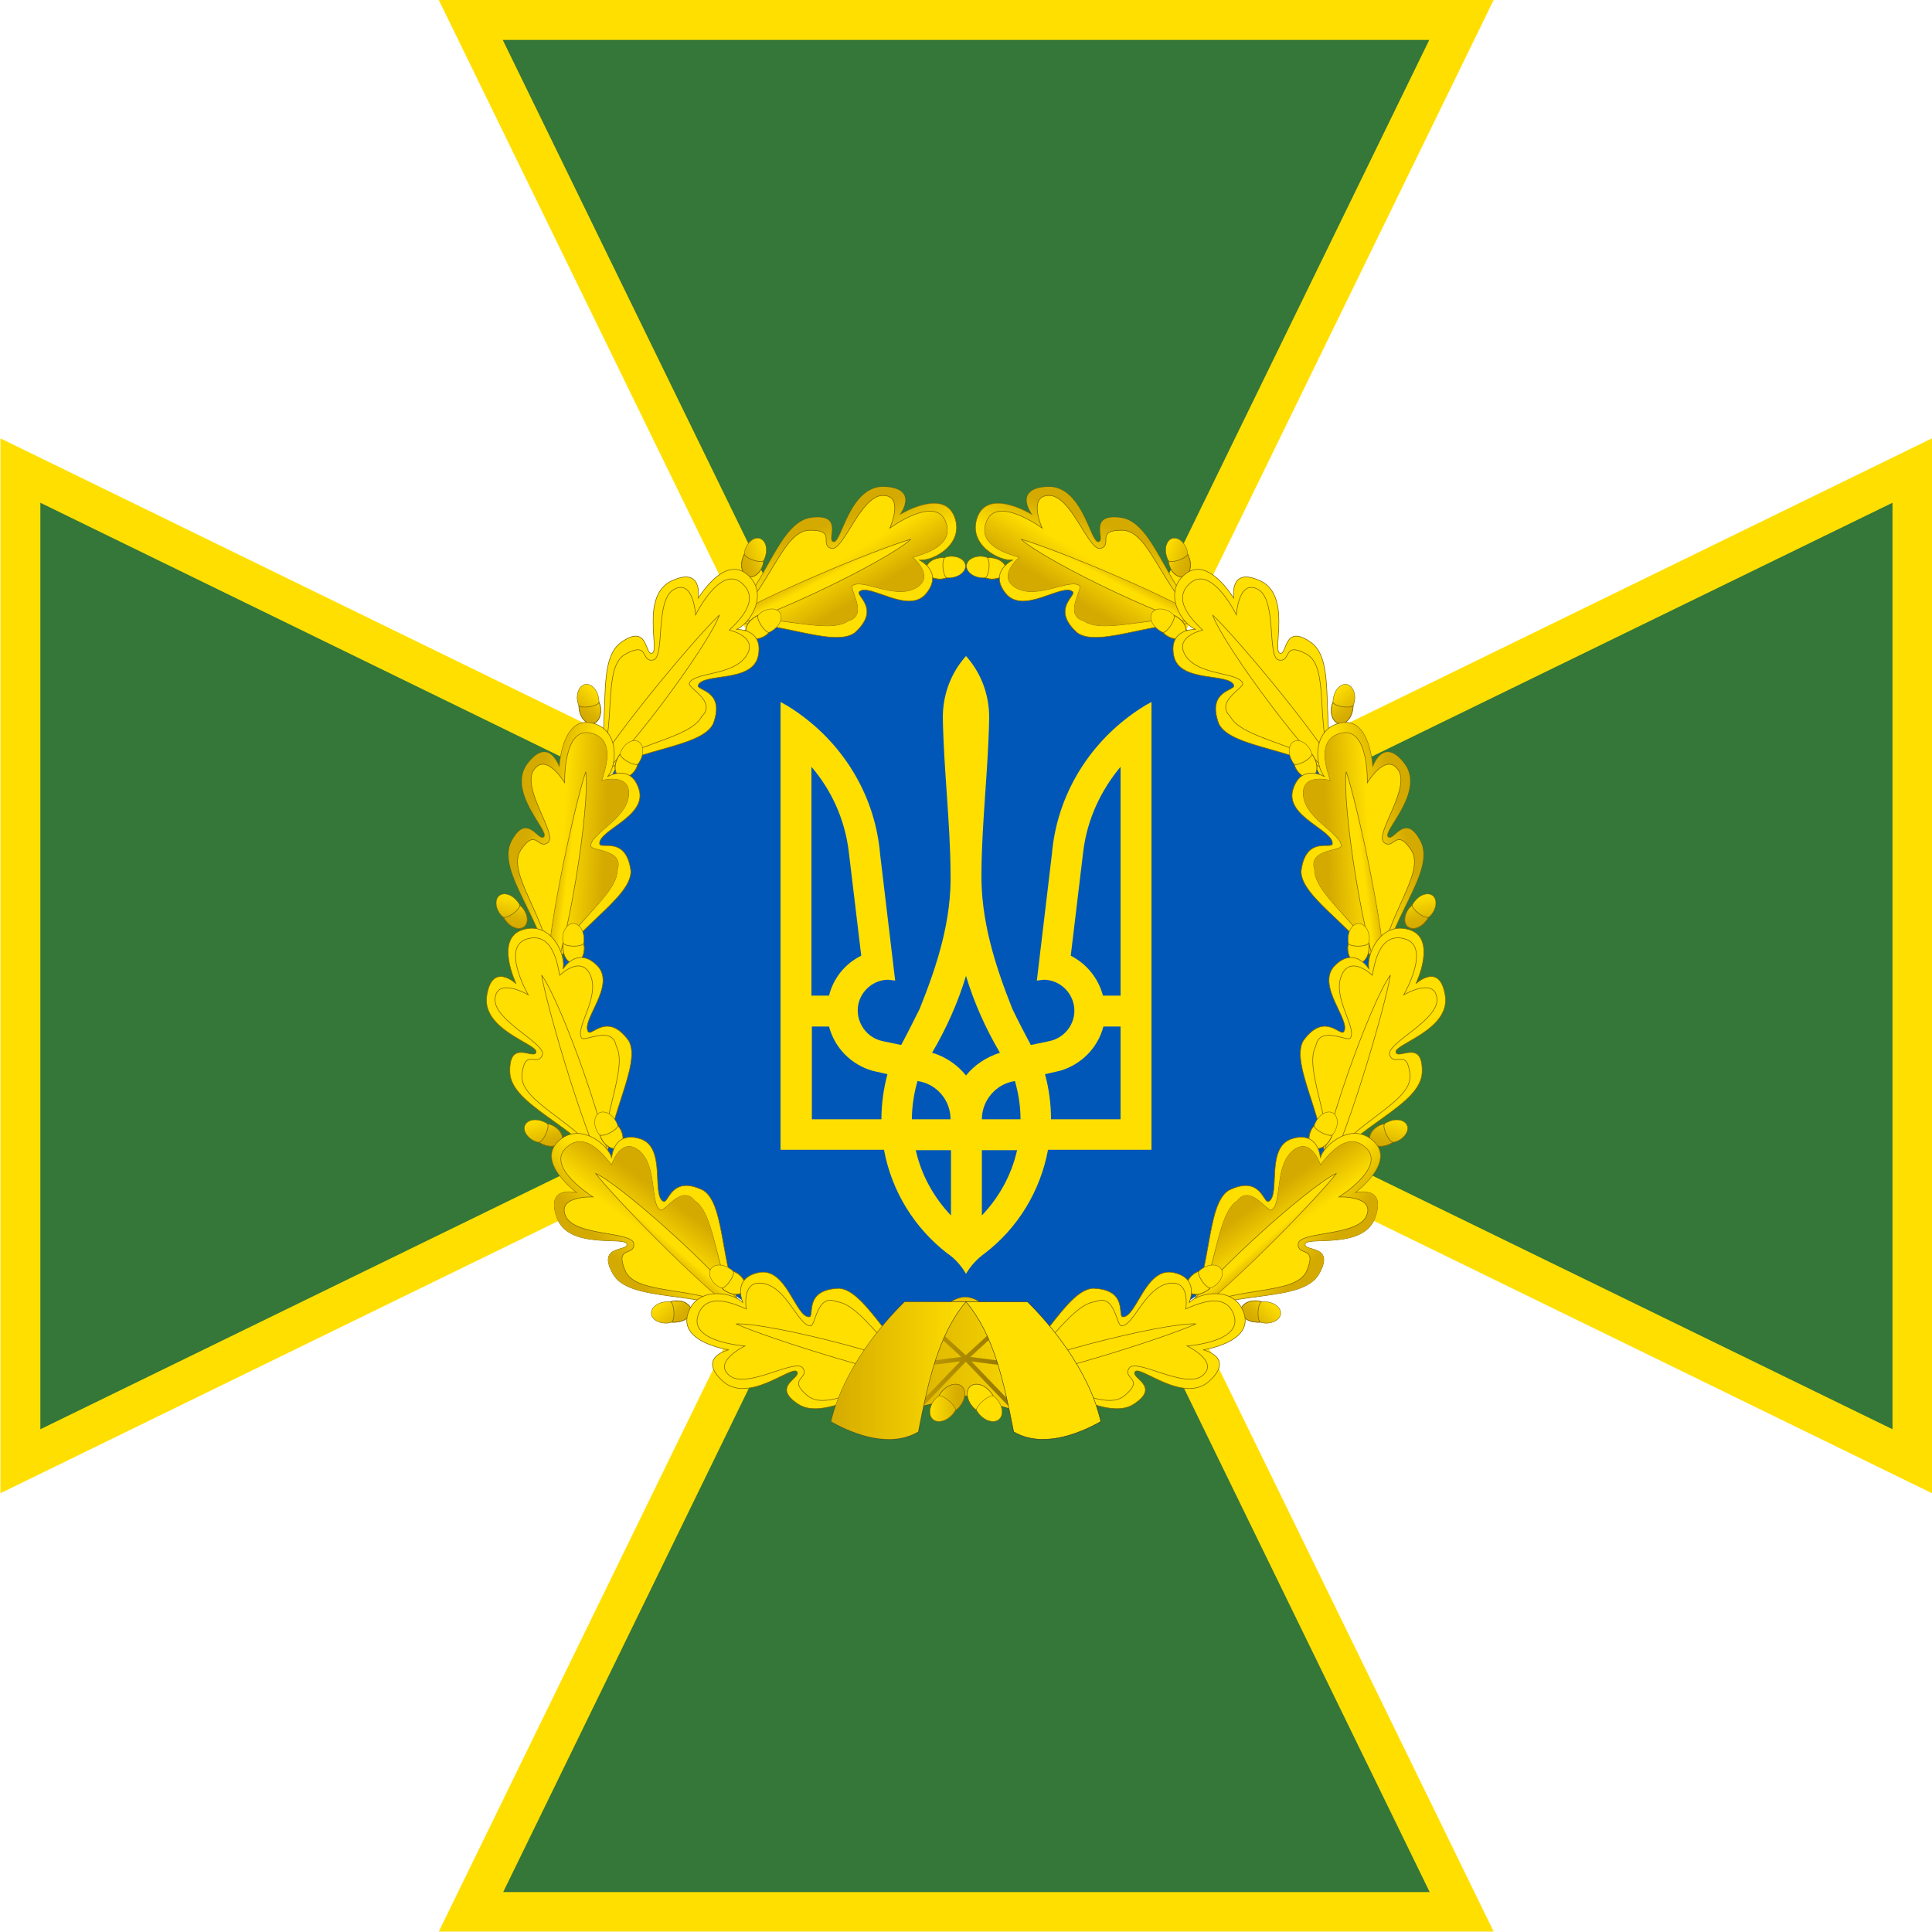 <?xml version="1.0" encoding="UTF-8" standalone="no"?>
<svg width="450" height="450" version="1.1" 
	xmlns="http://www.w3.org/2000/svg" 
	xmlns:xlink="http://www.w3.org/1999/xlink">


<defs>
  <linearGradient id="linearGradient6379">
	<stop style="stop-color:#d4aa00;stop-opacity:1;" offset="0"/>
	<stop style="stop-color:#d4aa00;stop-opacity:0;" offset="1"/>
  </linearGradient>

  <linearGradient id="linearGradient8636" 
	xlink:href="#linearGradient6379" gradientUnits="userSpaceOnUse" 
	x1="395.757" y1="204.463" x2="403.169" y2="204.463" 
	gradientTransform="matrix(0.913,-0.358,0.355,0.92,-529.767,363.444)"/>
  <linearGradient id="linearGradient8638" 
	xlink:href="#linearGradient6379" gradientUnits="userSpaceOnUse" 
	x1="395.556" y1="205.75" x2="401.519" y2="205.75"
	gradientTransform="matrix(0.913,-0.358,0.355,0.92,-529.767,363.444)"/>
  <linearGradient id="linearGradient8644" 
	xlink:href="#linearGradient6379" gradientUnits="userSpaceOnUse" 
	x1="416.077" y1="196.842" x2="419.666" y2="206.523" 
	gradientTransform="matrix(0.98,0,0,0.988,-483.893,206.948)"/>
  <linearGradient id="linearGradient8646" 
	xlink:href="#linearGradient6379" gradientUnits="userSpaceOnUse" 
	x1="422.389" y1="215.071" x2="417.152" y2="206.529" 
	gradientTransform="matrix(0.98,0,0,0.988,-483.893,206.948)"/>
  <linearGradient id="linearGradient8648" 
	xlink:href="#linearGradient6379" gradientUnits="userSpaceOnUse" 
	x1="417.091" y1="204.713" x2="418.779" y2="207.987" 
	gradientTransform="matrix(0.98,0,0,0.988,-483.893,206.948)"/>
  <linearGradient id="linearGradient6395" 
	xlink:href="#linearGradient6379" gradientUnits="userSpaceOnUse"
	x1="430.106" y1="391.451" x2="469.697" y2="391.451" 
	gradientTransform="translate(-492.857,203.791)"/>
  <linearGradient id="linearGradient6335" 
	xlink:href="#linearGradient6379" gradientUnits="userSpaceOnUse" 
	x1="395.757" y1="204.463" x2="403.169" y2="204.463" 
	gradientTransform="matrix(-1.081,-0.037,0.029,-1.081,378.732,841.208)"/>
  <linearGradient id="linearGradient6337" 
	xlink:href="#linearGradient6379" gradientUnits="userSpaceOnUse" 
	x1="395.556" y1="205.75" x2="401.519" y2="205.75" 
	gradientTransform="matrix(-1.081,-0.037,0.029,-1.081,378.732,841.208)"/>
  <linearGradient id="linearGradient6387" 
	xlink:href="#linearGradient6379" gradientUnits="userSpaceOnUse" 
	x1="417.992" y1="394.259" x2="450.576" y2="394.259" 
	gradientTransform="translate(-492.857,203.791)"/>
</defs>



<!--cross-->
<path fill="#ffdf00" id="cross_stroke" d="m 102.2,0 97.3,199.4 -199.4,-97.3 0,245.7 199.4,-97.3 -97.3,199.4 245.7,0 -97.3,-199.4 199.4,97.3 0,-245.7 -199.4,97.3 97.3,-199.4 -245.7,0 z"/>
<path fill="#357639" id="cross_fill" d="m 117.1,9.3 102.6,210.4 -210.3,-102.6 0,215.8 210.4,-102.6 -102.6,210.4 215.8,0 -102.6,-210.4 210.4,102.6 0,-215.8 -210.5,102.6 102.6,-210.4 -215.8,0 z"/>
<circle fill="#0057b8" cx="225" cy="225" r="93.7"/>


<!--trident-->
<path fill="#ffdf00" d="
	m 225,152.8 c -3.4,3.8 -5.4,8.8 -5.4,14.3 0.2,12 1.7,24 1.8,36 0.3,11.2 -3.1,21.7 -7.2,31.9 -1.4,2.8 -2.8,5.6 -4.3,8.4 l -4.3,-0.9 c -3.9,-0.8 -6.4,-4.6 -5.7,-8.5 0.7,-3.4 3.7,-5.8 7,-5.8 l 1.6,0.2 -3.5,-29.4 c -1.1,-13.1 -7.9,-24.5 -17.8,-32 -1.7,-1.3 -3.5,-2.5 -5.4,-3.5 l 0,104.3 24.1,0 c 1.8,9.8 7.2,18.3 14.7,24.1 1.8,1.2 3.3,2.9 4.4,4.8 1.1,-1.9 2.6,-3.5 4.4,-4.8 7.6,-5.8 12.9,-14.4 14.7,-24.1 l 24.1,0 0,-104.3 c -1.9,1 -3.7,2.2 -5.4,3.5 -9.9,7.5 -16.7,18.9 -17.8,32 l -3.5,29.4 1.6,-0.2 c 3.3,0 6.3,2.4 7,5.8 0.8,3.9 -1.8,7.7 -5.7,8.5 l -4.3,0.9 c -1.5,-2.8 -2.9,-5.5 -4.3,-8.4 -4.1,-10.3 -7.4,-20.8 -7.2,-31.9 0.1,-12 1.6,-24 1.8,-36 0,-5.5 -2,-10.5 -5.4,-14.3 z m -36,25.8 c 4.7,5.5 7.8,12.3 8.7,19.8 l 2.9,24.2 c -3.7,1.8 -6.5,5.2 -7.5,9.3 l -4.1,0 0,-53.3 z m 72,0 0,53.3 -4.1,0 c -1.1,-4.1 -3.8,-7.4 -7.5,-9.3 l 2.9,-24.2 c 0.9,-7.5 4.1,-14.3 8.7,-19.8 z m -36,48.7 c 1.9,6.3 4.6,12.3 7.9,17.9 -3.1,1 -5.9,2.8 -7.9,5.3 -2,-2.5 -4.8,-4.4 -7.9,-5.3 3.3,-5.6 6,-11.6 7.9,-17.9 z m -36,11.8 4.1,0 c 1.3,5 5.2,8.9 10.1,10.3 l 3.5,0.8 c -0.9,3.4 -1.4,6.9 -1.4,10.5 l -16.2,0 0,-21.6 z m 67.9,0 4.1,0 0,21.6 -16.2,0 c 0,-3.7 -0.5,-7.2 -1.4,-10.5 l 3.5,-0.8 c 4.9,-1.4 8.8,-5.3 10.1,-10.3 z m -43.2,12.7 c 4.4,0.6 7.7,4.4 7.7,8.9 l -9,0 c 0,-3.1 0.5,-6.1 1.3,-8.9 z m 22.7,0 c 0.8,2.8 1.3,5.8 1.3,8.9 l -9,0 c 0,-4.5 3.4,-8.3 7.7,-8.9 z m -23.1,16.1 8.2,0 0,15.2 c -4,-4.2 -6.9,-9.4 -8.2,-15.2 z m 15.4,0 8.2,0 c -1.3,5.8 -4.2,11 -8.2,15.2 l 0,-15.2 z"/>


<!--leaves-->
<g id="left_leaves">
 <g id="leaf" transform="translate(267.857,-278.791)">
  <!--cones-->
  <g id="cone">
    <path fill="#ffdf00" d="
		m -94.9,408.9 a 2.5,3.6 17.5 0 0 1.3,4.2 2.5,3.6 17.5 0 0 3.4,-2.6 2.5,3.6 17.5 0 0 0.2,-1.1 2.5,3.6 
		17.5 0 0 0.4,-1 2.5,3.6 17.5 0 0 -1.3,-4.2 2.5,3.6 17.5 0 0 -3.4,2.6 2.5,3.6 17.5 0 0 -0.2,1.1 2.5,3.6 17.5 0 0 -0.4,1 z"/>
    <path style="fill:url(#linearGradient8636);stroke:#806600;stroke-width:0.1" d="
		m -94.9,408.9 a 2.5,3.6 17.5 0 0 1.3,4.2 2.5,3.6 17.5 0 0 3.4,-2.6 2.5,3.6 17.5 0 0 0.2,-1.1 2.5,3.6 17.5 0 0 0.4,-1 2.5,3.6 
		17.5 0 0 -1.3,-4.2 2.5,3.6 17.5 0 0 -3.4,2.6 2.5,3.6 17.5 0 0 -0.2,1.1 2.5,3.6 17.5 0 0 -0.4,1 z"/>
    <path style="fill:url(#linearGradient8638);stroke:#806600;stroke-width:0.14" d="
		m -94.9,408.9 c -0.6,1.9 -0,3.7 1.3,4.2 1.3,0.4 2.8,-0.8 3.4,-2.6 0.1,-0.4 0.2,-0.7 0.2,-1.1 -0.7,0.6 -4,-0.4 -4.5,-1.5 -0.2,0.3 -0.3,0.7 -0.4,1 z"/>
  </g>
  <g transform="translate(46,-0.2)"><use xlink:href="#cone" transform="rotate(66 -94.9,408.9)"/></g>

  <!--lamina edge-->
  <path style="fill:#ffdf00;stroke:#806600;stroke-width:0.14" d="
	m -99.5,424.5 c 9.7,-7.8 12.8,-24.1 20.6,-25.1 7.8,-1 3.3,5.3 5.2,5.6 1.9,0.3 3.8,-13.2 11.9,-12.8 8.1,0.4 3.5,6.5 3.5,6.5 0,0 
	10,-6.2 12.7,0.3 2.7,6.5 -5.1,10.7 -8.2,10.2 0,0 5.8,2.7 1.7,7.8 -4.1,5.1 -13.2,-2.5 -15.6,-0.4 -1,0.9 5.2,4 -1.1,9.6 -5.3,3.8 -20.1,-4.1 -30.9,-1.7 z"/>
  <path fill="url(#linearGradient8644)" d="
	m -99.5,424.5 c 9.7,-7.8 12.8,-24.1 20.6,-25.1 7.8,-1 3.3,5.3 5.2,5.6 1.9,0.3 3.8,-13.2 11.9,-12.8 8.1,0.4 3.5,6.5 3.5,6.5 0,0 10,-6.2 12.7,0.3 2.7,6.5 -5.1,10.7 -8.2,10.2 0,0 5.8,2.7 1.7,7.8 -4.1,5.1 -13.2,-2.5 -15.6,-0.4 -1,0.9 5.2,4 -1.1,9.6 -5.3,3.8 -20.1,-4.1 -30.9,-1.7 z"/>

  <!--lamina-->
  <path style="fill:#ffdf00;stroke:#806600;stroke-width:0.14" d="
	m -97.7,423.5 c 9,-7 12,-21.1 18.4,-21.2 6.4,-0.1 2.2,3.3 5,4.2 2.8,1 6.8,-12.2 12,-12.3 5.2,-0.1 1.7,7.6 1.7,7.6 0,0 
	10.4,-7.6 12.9,-1.7 2.5,5.9 -5.4,7.8 -7.6,8.5 0,0 5.5,4.6 0.6,7.2 -4.9,2.6 -12.4,-2.4 -14.6,-0.6 -0.9,0.8 3.8,6.8 -1,8.2 -4.9,3.4 -17.4,-2 -27.4,0.1 z"/>
  <path fill="url(#linearGradient8646)" d="
	m -97.7,423.5 c 9,-7 12,-21.1 18.4,-21.2 6.4,-0.1 2.2,3.3 5,4.2 2.8,1 6.8,-12.2 12,-12.3 5.2,-0.1 1.7,7.6 1.7,7.6 0,0 
	10.4,-7.6 12.9,-1.7 2.5,5.9 -5.4,7.8 -7.6,8.5 0,0 5.5,4.6 0.6,7.2 -4.9,2.6 -12.4,-2.4 -14.6,-0.6 -0.9,0.8 3.8,6.8 -1,8.2 -4.9,3.4 -17.4,-2 -27.4,0.1 z"/>

  <!--vein-->
  <path style="fill:#ffdf00;stroke:#806600;stroke-width:0.14" d="
	m -102.7,425.9 c 9.3,-0.7 41.5,-16.4 47,-21.5 -7,1.9 -39.6,15.1 -47,21.5 z"/>
  <path fill="url(#linearGradient8648)" d="
	m -102.7,425.9 c 9.3,-0.7 41.5,-16.4 47,-21.5 -7,1.9 -39.6,15.1 -47,21.5 z"/>
 </g>
 <use xlink:href="#leaf" transform="rotate(-27.7 225,225) translate(0,0.3)"/>
 <use xlink:href="#leaf" transform="rotate(-55.4 225,225) translate(-0.2,0.8)"/>
 <use xlink:href="#leaf" transform="rotate(-84 225,225) translate(0.4,1.3)"/>
 <use xlink:href="#leaf" transform="rotate(-112 225,225) translate(0.4,1.3)"/>
 <use xlink:href="#leaf" transform="rotate(-140 225,225) translate(0.3,1.1)"/>
</g>
<use xlink:href="#left_leaves" transform="scale(-1,1) translate(-450,0)"/>


<!--leaves bottom-->
<g transform="translate(267.9,-278.8)">

<path style="fill:#ffdf00;stroke:#2b2a29;stroke-width:0.1" d="
	m -62.2,608.4 19.3,-4.5 19.1,5.7 c 0,0 -9.7,-28.3 -19.1,-28.7 -9.4,-0.3 -19.3,27.5 -19.3,27.5 z"/>
<path style="fill:none;stroke:#806600;stroke-width:1px" d="
	m -42.8,595.2 -11.6,1.5 1.8,8.6 9.7,-10.1 -8.5,-7.8 -3.1,9.3 m 11.4,-1.5 11.6,1.5 -1.8,8.6 -9.7,-10.1 8.5,-7.8 3.1,9.35"/>
<path fill="url(#linearGradient6395)" d="
	m -62.2,608.4 19.3,-4.5 19.1,5.7 c 0,0 -9.7,-28.3 -19.1,-28.7 -9.4,-0.3 -19.3,27.5 -19.3,27.5 z"/>

<g id="leaves_bottom">
  <path style="fill:#ffdf00;stroke:#2b2a29;stroke-width:0.1" d="
	m -42.9,582 c -6.5,7.7 -8.8,18.6 -11.1,30.3 -6.3,3.7 -14.5,0.9 -20.3,-2.4 2.8,-12.2 12.1,-23 17.1,-27.9 z"/>
  <path fill="url(#linearGradient6387)" d="m -42.9,582 c -6.5,7.7 -8.8,18.6 -11.1,30.3 -6.3,3.7 -14.5,0.9 -20.3,-2.4 2.8,-12.2 12.1,-23 17.1,-27.9 z"/>

  <path fill="#ffdf00" d="
	m -44.4,606.4 a 2.7,3.9 40.8 0 0 0.5,-4.7 2.7,3.9 40.8 0 0 -4.6,1.2 2.7,3.9 40.8 0 0 -0.7,1 2.7,3.9 40.8 0 0 -0.9,0.8 2.7,3.9 
	40.8 0 0 -0.5,4.7 2.7,3.9 40.8 0 0 4.6,-1.2 2.7,3.9 40.8 0 0 0.7,-1 2.7,3.9 40.8 0 0 0.9,-0.8 z"/>
  <path style="fill:url(#linearGradient6335);stroke:#806600;stroke-width:0.1" d="
	m -44.4,606.4 a 2.7,3.9 40.8 0 0 0.5,-4.7 2.7,3.9 40.8 0 0 -4.6,1.2 2.7,3.9 40.8 0 0 -0.7,1 2.7,3.9 
	40.8 0 0 -0.9,0.8 2.7,3.9 40.8 0 0 -0.5,4.7 2.7,3.9 40.8 0 0 4.6,-1.2 2.7,3.9 40.8 0 0 0.7,-1 2.7,3.9 40.8 0 0 0.9,-0.8 z"/>
  <path style="fill:url(#linearGradient6337);stroke:#806600;stroke-width:0.1" d="
	m -44.4,606.4 c 1.4,-1.6 1.6,-3.8 0.5,-4.7 -1.1,-1 -3.2,-0.5 -4.6,1.2 
	-0.3,0.3 -0.5,0.6 -0.7,1 1,-0.2 3.9,2.2 3.9,3.4 0.3,-0.2 0.6,-0.5 0.9,-0.8 z"/>
</g>
<use xlink:href="#leaves_bottom" transform="scale(-1,1) translate(85.8,0)"/>

</g>

</svg>
